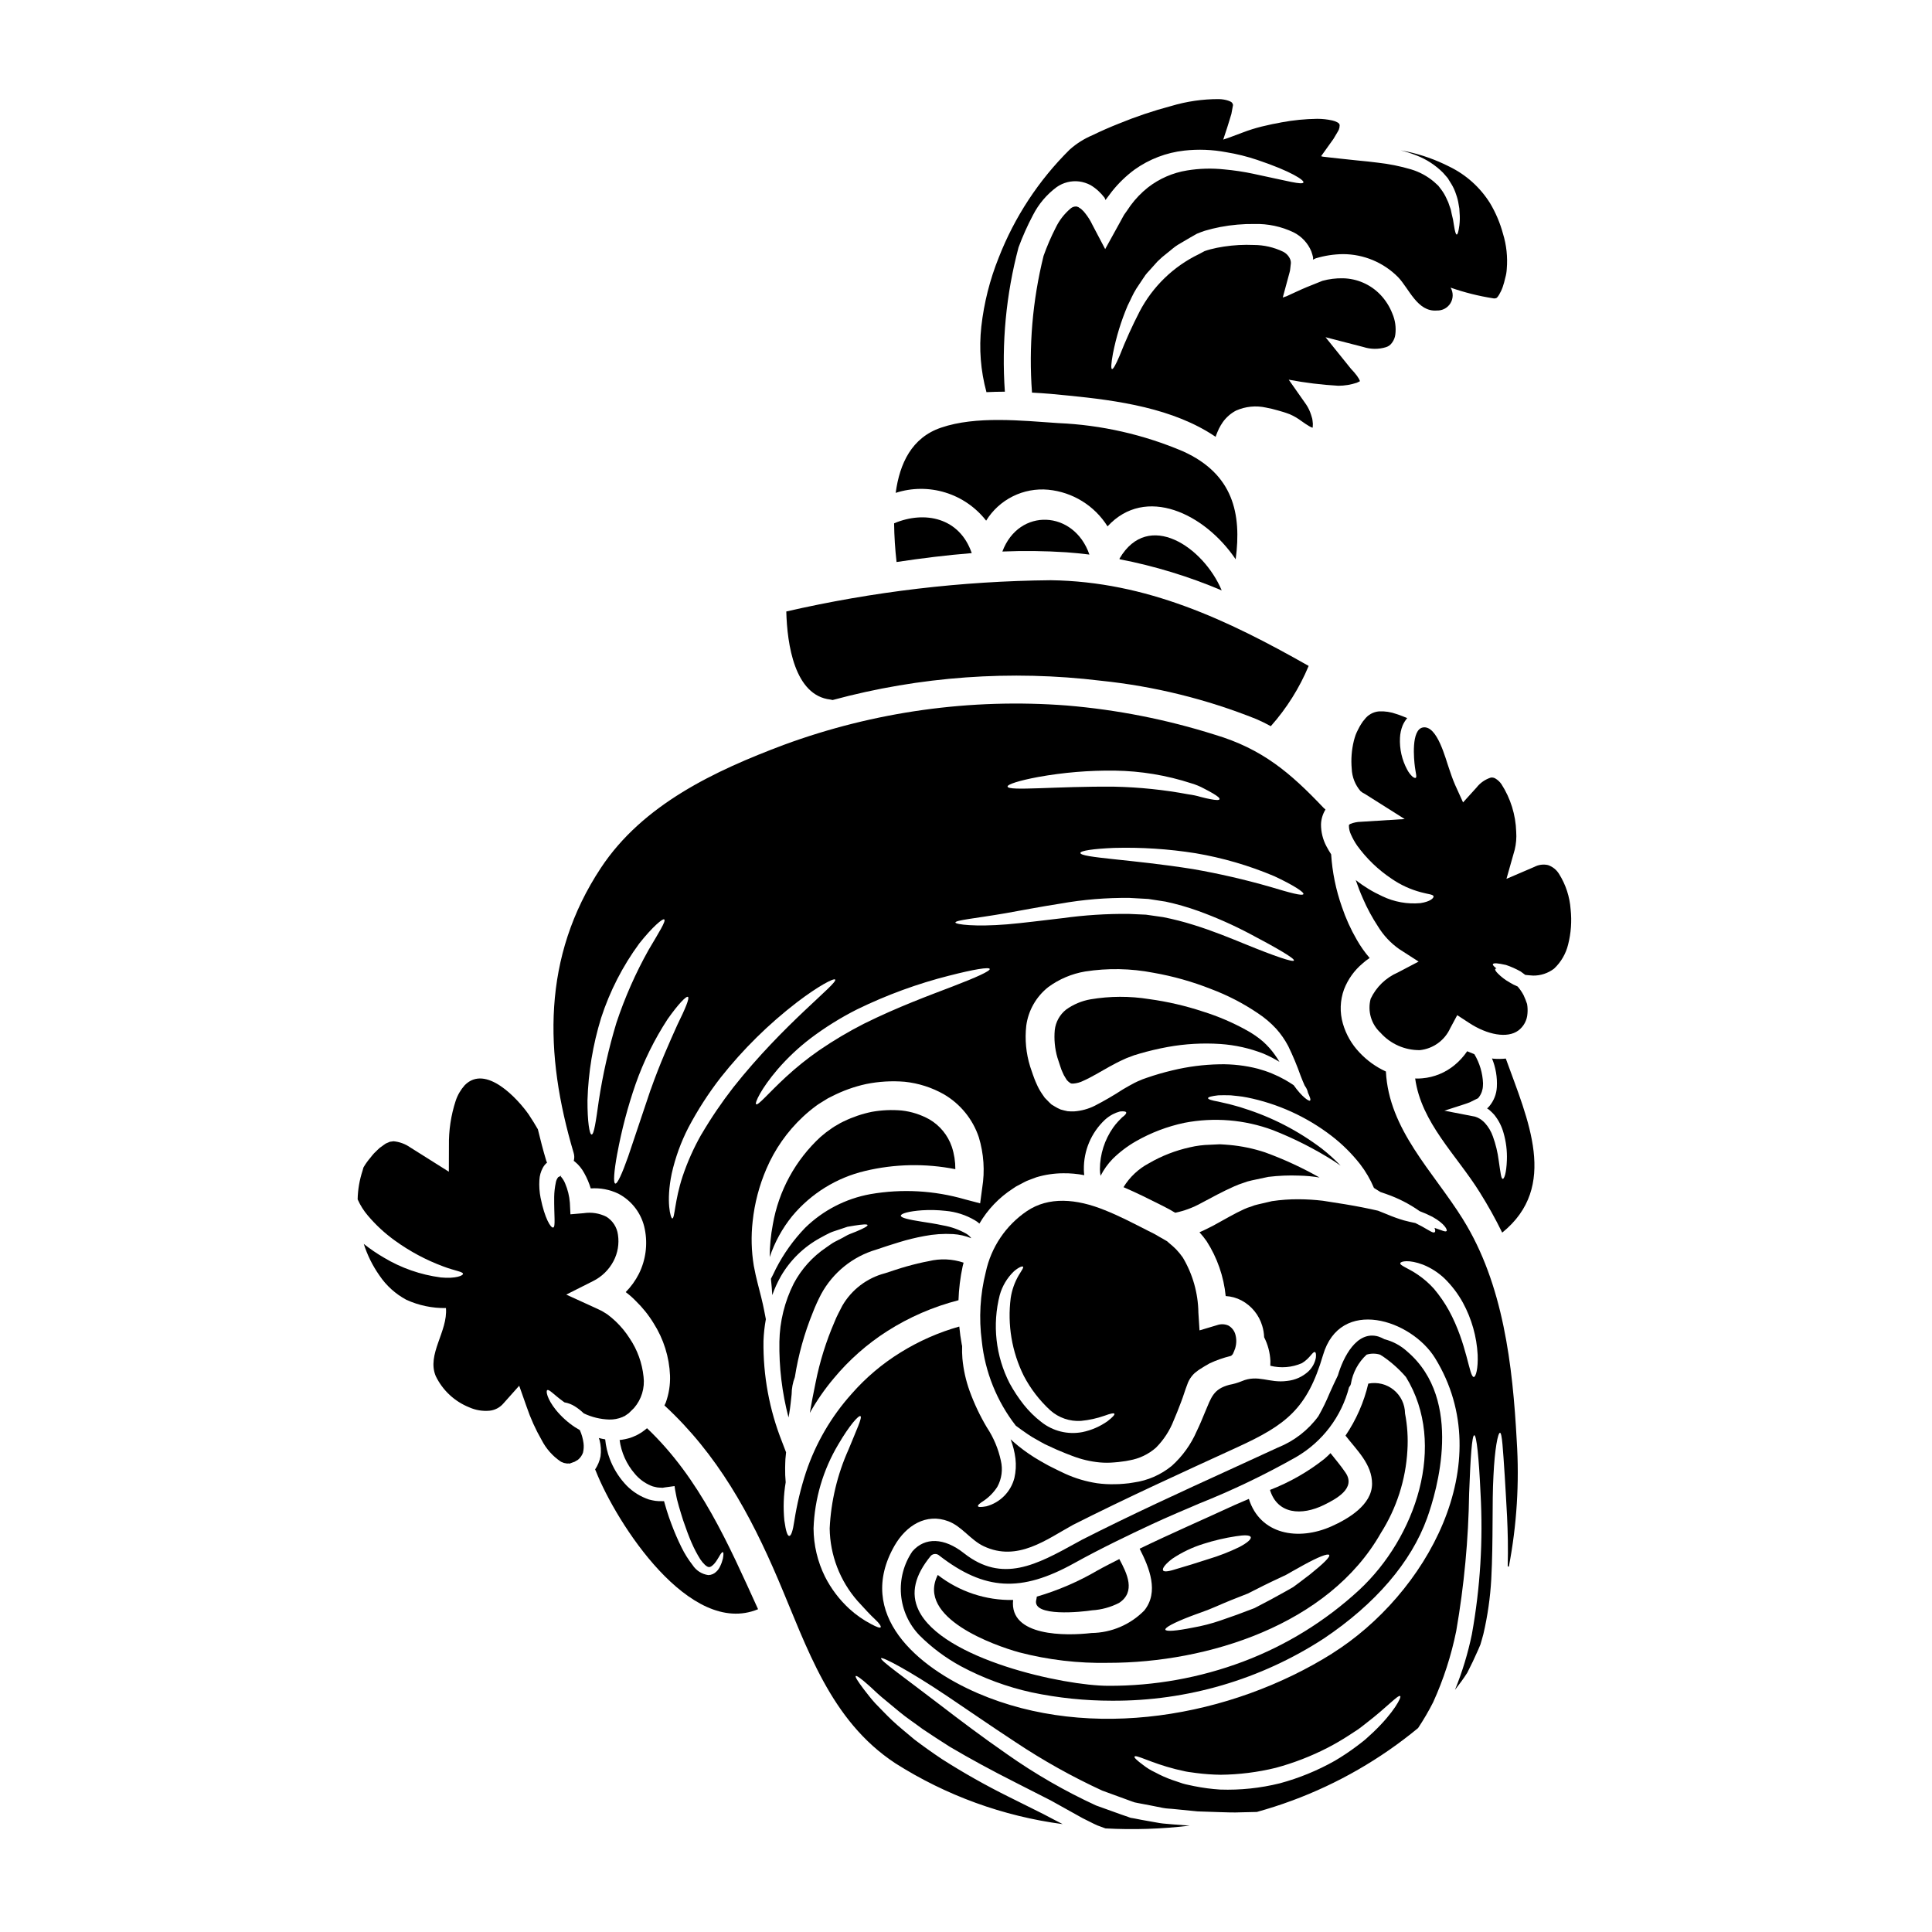 <?xml version="1.0" encoding="UTF-8"?>
<!-- Uploaded to: SVG Repo, www.svgrepo.com, Generator: SVG Repo Mixer Tools -->
<svg fill="#000000" width="800px" height="800px" version="1.1" viewBox="144 144 512 512" xmlns="http://www.w3.org/2000/svg">
 <g>
  <path d="m399.11 479.6c0.074-0.332 0.172-0.656 0.25-0.984-2.977-1.004-6.18-1.141-9.23-0.395-1.969 0.355-3.973 0.859-5.934 1.41-1.965 0.551-3.898 1.23-5.707 1.812l-0.004-0.004c-4.754 1.254-8.809 4.352-11.27 8.605-0.703 1.434-1.461 2.715-2.039 4.223-2.246 5.184-3.934 10.594-5.031 16.137-0.602 2.871-1.105 5.535-1.531 8.027h0.004c1.832-3.262 3.973-6.348 6.387-9.207 4.035-4.852 8.793-9.051 14.109-12.449 5.824-3.715 12.203-6.481 18.895-8.199 0.102-3.019 0.473-6.023 1.102-8.977z"/>
  <path d="m413.21 521.83c0.957 0.699 1.941 1.434 2.996 2.137v0.004c0.824 0.574 1.68 1.102 2.566 1.574 0.906 0.48 1.734 1.031 2.844 1.512 1.031 0.453 2.211 1.055 3.191 1.434 1.105 0.477 2.238 0.926 3.398 1.359l-0.004-0.004c2.309 0.895 4.731 1.469 7.195 1.707 1.289 0.117 2.586 0.117 3.875 0l1.105-0.098 0.957-0.125c0.676-0.07 1.348-0.18 2.012-0.328 2.59-0.453 5.012-1.609 6.988-3.344 2.062-2.07 3.672-4.543 4.723-7.269 0.652-1.484 1.254-3.043 1.887-4.703 0.703-1.781 0.98-2.969 1.863-5.231l-0.004-0.004c0.34-0.805 0.816-1.547 1.41-2.188 0.27-0.301 0.57-0.562 0.906-0.785 0.25-0.211 0.512-0.406 0.785-0.578 1.031-0.652 1.637-1.031 2.617-1.574l0.004-0.004c1.789-0.84 3.656-1.496 5.578-1.965 0.07-0.047 0.148-0.082 0.23-0.105 0.016-0.051 0.051-0.094 0.098-0.125 0.125-0.023 0.102-0.148 0.152-0.176 0.051 0.305 0.879-1.91 0.789-1.758v-0.004c0.34-1.172 0.34-2.422 0-3.594-0.285-0.984-0.945-1.812-1.836-2.316-0.957-0.418-2.035-0.453-3.019-0.098l-4.629 1.383-0.305-4.754 0.004-0.004c-0.082-5.125-1.504-10.141-4.125-14.547-0.531-0.762-1.121-1.484-1.762-2.16-0.605-0.605-1.242-1.176-1.91-1.711l-0.477-0.43-0.727-0.426-1.461-0.832-0.727-0.43-0.355-0.199-0.176-0.098-1.508-0.754c-4-2.039-7.797-4.023-11.57-5.512-7.547-3.07-14.891-3.648-20.648 0.246h-0.004c-5.574 3.777-9.473 9.559-10.891 16.141-1.508 5.988-1.867 12.211-1.055 18.332 0.855 8.164 3.981 15.926 9.016 22.402zm-4.273-34.609c0.672-2.414 1.984-4.606 3.797-6.34 1.309-1.105 2.188-1.383 2.363-1.203 0.25 0.223-0.355 1.004-1.156 2.34v-0.004c-1.059 1.832-1.77 3.848-2.09 5.938-0.914 7.082 0.293 14.277 3.469 20.676 1.797 3.426 4.172 6.512 7.019 9.129 2.227 1.977 5.152 2.984 8.125 2.793 2.144-0.203 4.262-0.668 6.297-1.387 1.484-0.551 2.414-0.754 2.562-0.504 0.148 0.25-0.477 0.934-1.812 1.969-1.996 1.414-4.266 2.398-6.664 2.894-3.848 0.734-7.828-0.246-10.895-2.684-1.719-1.328-3.273-2.859-4.629-4.555-1.414-1.793-2.676-3.703-3.769-5.707-3.688-7.207-4.621-15.512-2.617-23.355z"/>
  <path d="m478.68 419.99c-1.32-1.125-2.75-2.113-4.273-2.941-3.695-2.055-7.59-3.723-11.625-4.981-4.633-1.531-9.398-2.633-14.23-3.293-5.144-0.828-10.387-0.812-15.52 0.051-2.363 0.406-4.602 1.352-6.543 2.754-1.656 1.336-2.723 3.266-2.965 5.379-0.223 2.465 0.012 4.949 0.703 7.324l0.703 2.137 0.355 1.055c0.113 0.219 0.215 0.445 0.297 0.68 0.199 0.512 0.453 1 0.758 1.457l0.395 0.629c0.125 0.125 0.25 0.227 0.395 0.395 0.527 0.395 0.602 0.578 1.281 0.527 0.945-0.07 1.867-0.328 2.715-0.758 2.16-0.953 4.504-2.414 6.914-3.746 1.23-0.676 2.465-1.332 3.938-1.988 0.727-0.352 1.258-0.5 1.887-0.75l0.453-0.176 0.281-0.102 0.125-0.047 0.25-0.051 0.953-0.305c2.481-0.723 5-1.32 7.543-1.785 4.606-0.832 9.293-1.098 13.961-0.785 3.894 0.266 7.731 1.121 11.367 2.539 1.477 0.621 2.906 1.352 4.273 2.188-0.395-0.652-0.789-1.281-1.254-1.91-0.91-1.281-1.961-2.453-3.137-3.496z"/>
  <path d="m409.64 290.16c5.641-0.234 11.293-0.168 16.926 0.199 2.086 0.148 4.098 0.355 6.137 0.605-4.07-11.82-18.684-12.5-23.062-0.805z"/>
  <path d="m517 502.23c-1.715-1.594-3.805-2.734-6.074-3.312-0.52-0.289-1.066-0.531-1.633-0.723-5.777-1.695-9.348 5.555-10.742 10.312-0.762 1.543-1.488 3.125-2.188 4.691-0.863 2.098-1.859 4.141-2.984 6.117-2.723 3.715-6.438 6.59-10.719 8.297-4.227 1.957-8.461 3.902-12.699 5.832-12.926 5.902-26.289 12.027-39.227 18.605l-1.504 0.828c-10.492 5.781-19.562 10.773-29.754 2.754-5.238-4.148-10.359-4.328-13.684-0.5-2.289 3.359-3.352 7.402-3.012 11.453 0.34 4.047 2.062 7.859 4.879 10.789 3.246 3.242 6.941 6 10.973 8.191 5.926 3.172 12.258 5.512 18.82 6.949 6.984 1.465 14.098 2.199 21.23 2.195 19.93 0.113 39.453-5.621 56.156-16.492 13.66-9.164 23.125-20.188 27.352-31.883 2.555-7.106 9.766-31.266-5.191-44.105zm-10.828 0.762c1.156-0.348 2.387-0.348 3.543 0 0.273 0.145 0.535 0.309 0.789 0.488 2.25 1.543 4.297 3.371 6.082 5.438 11.039 17.926 2.551 42.594-12.395 56.449v0.004c-8.949 8.258-19.41 14.707-30.809 18.992-11.391 4.273-23.461 6.438-35.625 6.394-11.863 0-44.191-7.047-50.348-20.105-2.094-4.441-1.016-9.145 3.293-14.371 0.621-0.602 1.605-0.613 2.238-0.023 11.969 9.254 21.648 9.809 35.672 2.031 7.25-4.019 14.758-7.598 20.469-10.266 4.125-1.922 8.391-3.727 12.684-5.555h-0.004c8.84-3.519 17.43-7.637 25.711-12.324 6.981-4.051 12.043-10.73 14.051-18.547 0.238-0.238 0.402-0.539 0.48-0.863 0.484-2.973 1.953-5.699 4.168-7.742z"/>
  <path d="m401.52 290.58c-3.195-9.355-12.398-11.344-20.574-7.898 0.043 3.426 0.262 6.852 0.652 10.258 6.617-0.996 13.285-1.824 19.922-2.359z"/>
  <path d="m313.96 523.64-1.133 0.652c-0.551 0.277-1.152 0.504-1.73 0.727v0.004c-0.945 0.289-1.914 0.492-2.894 0.602 0.445 3.305 1.84 6.406 4.019 8.93 1.137 1.371 2.586 2.449 4.227 3.148 0.367 0.168 0.758 0.285 1.156 0.355 0.367 0.105 0.746 0.164 1.129 0.172l0.555 0.027 0.277 0.023 0.629-0.102c0.879-0.121 1.707-0.223 2.566-0.352 0.098 0.68 0.199 1.41 0.352 2.062l0.199 1.008 0.125 0.551c0.176 0.629 0.355 1.258 0.504 1.863 0.352 1.23 0.727 2.391 1.082 3.543 0.754 2.211 1.484 4.199 2.234 5.934h0.004c0.656 1.535 1.43 3.012 2.312 4.426 0.789 1.18 1.711 2.016 2.215 2.062 0.504 0.125 1.18-0.477 1.656-1.055 0.477-0.578 0.789-1.18 1.082-1.633 0.504-0.906 0.832-1.312 1.031-1.258 0.199 0.051 0.227 0.578 0.027 1.684h0.004c-0.176 0.719-0.426 1.422-0.758 2.09-0.227 0.508-0.551 0.969-0.953 1.355-0.562 0.586-1.328 0.93-2.141 0.957-1.723-0.227-3.258-1.203-4.199-2.668-1.141-1.461-2.125-3.039-2.941-4.703-0.984-1.992-1.867-4.031-2.641-6.113-0.43-1.129-0.855-2.34-1.254-3.621-0.203-0.625-0.395-1.281-0.578-1.969l-0.125-0.453-0.027-0.027-0.023-0.074-0.125 0.027c-0.023 0 0 0.023-0.051 0.023l-0.426-0.023h-0.828c-0.566-0.023-1.133-0.102-1.684-0.227-0.574-0.102-1.133-0.27-1.664-0.504-2.211-0.875-4.18-2.273-5.734-4.074-1.66-1.887-2.961-4.059-3.848-6.414-0.629-1.656-1.035-3.391-1.207-5.156-0.578-0.102-1.129-0.199-1.684-0.355l-0.004 0.004c0.082 0.188 0.148 0.379 0.203 0.578 0.359 1.395 0.445 2.848 0.25 4.277-0.242 1.238-0.73 2.418-1.434 3.469 0.051 0.125 0.125 0.25 0.176 0.395 5.484 13.859 24.922 44.164 43.008 36.648-7.797-17.129-15.352-34.609-29.43-47.965h0.004c-0.484 0.406-0.988 0.793-1.512 1.148z"/>
  <path d="m293.39 515.49c0.07 0.047 0.141 0.098 0.203 0.152 0.977 0.168 1.914 0.527 2.754 1.059 0.848 0.535 1.641 1.16 2.363 1.859 2.106 1.004 4.402 1.562 6.738 1.633 1.195 0.027 2.387-0.195 3.492-0.652 0.195-0.113 0.398-0.203 0.609-0.277l1.082-0.754c0.352-0.305 0.93-0.957 1.406-1.383h-0.004c1.969-2.273 2.883-5.277 2.516-8.266-0.371-3.633-1.629-7.125-3.668-10.156-1.051-1.656-2.301-3.18-3.723-4.531-0.703-0.66-1.445-1.285-2.215-1.863-0.766-0.523-1.57-0.977-2.414-1.355l-0.914-0.426-7.551-3.449 7.086-3.57c2.328-1.152 4.227-3.008 5.438-5.305 1.125-2.137 1.535-4.578 1.18-6.965-0.25-1.988-1.387-3.758-3.094-4.809-1.852-0.922-3.941-1.246-5.984-0.93l-3.519 0.301-0.152-3.117h-0.004c-0.141-1.75-0.562-3.465-1.254-5.082-0.242-0.59-0.57-1.141-0.98-1.633-0.281-0.281-0.176-0.199-0.102-0.305 0 0.023 0.176-0.199-0.023-0.074l-0.605 0.305c-0.074 0.098-0.051-0.078-0.148 0.098h-0.004c-0.312 0.406-0.52 0.879-0.602 1.387-0.266 1.246-0.41 2.519-0.43 3.797-0.051 5.004 0.395 7.918-0.25 8.125-0.645 0.203-2.262-2.441-3.344-7.824h-0.004c-0.312-1.566-0.422-3.164-0.324-4.758 0.055-1.133 0.363-2.242 0.906-3.242 0.281-0.531 0.668-1 1.133-1.383-0.098-0.164-0.176-0.34-0.23-0.527-0.832-2.754-1.535-5.512-2.211-8.301-0.73-1.258-1.512-2.543-2.418-3.902-2.844-4.074-11.367-13.48-16.977-7.769v0.004c-1.066 1.195-1.883 2.602-2.387 4.125-1.254 3.836-1.855 7.856-1.789 11.895l-0.023 6.891-5.785-3.644c-1.484-0.934-2.969-1.863-4.477-2.816-1.301-0.906-2.816-1.461-4.398-1.609l-0.883 0.125-0.152 0.023-0.074 0.051c-0.301 0.148-0.602 0.277-0.93 0.395-0.328 0.199-0.703 0.504-1.059 0.754-0.387 0.238-0.742 0.527-1.055 0.855l-1.031 1.008c-0.328 0.352-0.629 0.754-0.93 1.129-0.637 0.738-1.211 1.527-1.711 2.359-0.059 0.082-0.109 0.164-0.148 0.254-0.094 0.273-0.172 0.551-0.23 0.832-0.812 2.461-1.254 5.027-1.305 7.617 0.023 0.023 0.023 0.074 0.051 0.102v0.004c0.676 1.508 1.566 2.91 2.641 4.172 2.102 2.488 4.5 4.711 7.144 6.613 3.945 2.863 8.262 5.176 12.832 6.871 3.09 1.18 5.254 1.383 5.254 1.969 0.023 0.453-1.887 1.336-5.902 0.957v-0.004c-5.34-0.699-10.477-2.492-15.094-5.266-1.852-1.078-3.625-2.289-5.305-3.621 0.945 2.969 2.336 5.773 4.125 8.324 1.82 2.719 4.281 4.945 7.168 6.492 3.289 1.496 6.871 2.246 10.488 2.188 0.527 6.238-5.156 12.273-2.691 18.059 1.832 3.769 5.008 6.715 8.902 8.266 1.68 0.746 3.523 1.047 5.356 0.879 1.441-0.152 2.769-0.859 3.699-1.969l4.148-4.652 1.969 5.582c1.035 3.055 2.367 6.004 3.977 8.805 1.168 2.281 2.887 4.231 5.004 5.676 0.184 0.121 0.387 0.215 0.602 0.273 0.176 0.105 0.375 0.164 0.578 0.18 0.176 0.027 0.395 0.051 0.578 0.102 0.129-0.027 0.262-0.035 0.395-0.027 0.07 0.031 0.148 0.051 0.227 0.051l0.477-0.176 0.957-0.352 0.102-0.074 0.246-0.152 0.004-0.004c0.195-0.074 0.375-0.188 0.531-0.324 0.57-0.484 1.004-1.109 1.254-1.812 0.203-0.82 0.254-1.672 0.148-2.516-0.156-1.199-0.484-2.367-0.98-3.469-0.453-0.277-0.906-0.551-1.309-0.789-1.895-1.258-3.59-2.793-5.031-4.555-2.34-2.918-2.715-5.055-2.289-5.254 0.508-0.289 1.715 1.191 4.356 3.102z"/>
  <path d="m453.3 464.18 0.578 0.305 0.355 0.199 0.727 0.43 0.504 0.277v-0.004c2.375-0.492 4.664-1.34 6.789-2.516 2.754-1.461 5.859-3.168 8.902-4.504v0.004c0.754-0.34 1.527-0.633 2.316-0.879 0.742-0.293 1.508-0.52 2.289-0.68 1.508-0.328 2.969-0.629 4.375-0.93h0.004c2.711-0.328 5.441-0.441 8.172-0.332 1.805 0.035 3.602 0.203 5.383 0.504-4.617-2.617-9.449-4.848-14.438-6.664-3.062-1.016-6.231-1.676-9.445-1.969-0.832-0.051-1.66-0.152-2.539-0.176-0.855 0.051-1.734 0.074-2.617 0.125-1.797 0.039-3.582 0.266-5.332 0.68-3.809 0.84-7.469 2.266-10.844 4.227-2.773 1.469-5.102 3.656-6.738 6.336 3.473 1.484 6.789 3.148 10.086 4.805z"/>
  <path d="m364.07 329.39c0.195 0.027 0.391 0.066 0.578 0.125 23.145-6.269 47.277-8.004 71.082-5.117 14.137 1.457 28.004 4.879 41.199 10.164 1.312 0.562 2.594 1.191 3.844 1.887 4.207-4.734 7.598-10.129 10.035-15.973-21.508-12.203-42.934-22.359-68.336-22.711-23.594 0.227-47.098 3.004-70.098 8.285 0.227 8.703 2.191 22.281 11.695 23.34z"/>
  <path d="m373.23 454.32c7.856-1.883 16.023-2.043 23.945-0.477 0.012-2.016-0.301-4.019-0.934-5.938-1.047-3.059-3.16-5.641-5.957-7.269-2.262-1.258-4.75-2.055-7.32-2.34-2.644-0.234-5.312-0.117-7.926 0.352-2.566 0.527-5.059 1.375-7.418 2.516-0.582 0.262-1.148 0.562-1.684 0.906-0.52 0.281-1.023 0.59-1.508 0.93-1.027 0.691-2.012 1.449-2.945 2.266-6.672 6.133-11.129 14.297-12.676 23.223-0.543 2.856-0.82 5.754-0.832 8.66 1.32-3.949 3.34-7.629 5.961-10.863 4.969-5.973 11.734-10.172 19.293-11.965z"/>
  <path d="m539.82 424.57c-0.137-0.039-0.281-0.062-0.426-0.074 0.992 2.414 1.434 5.016 1.285 7.621-0.105 1.836-0.793 3.59-1.969 5.004l-0.43 0.477-0.023 0.023-0.051 0.027-0.148 0.023c0 0.027 0.047 0.051 0.125 0.102 0 0.023 0.023 0.023 0.074 0.074v0.004c0.219 0.125 0.422 0.277 0.602 0.453 0.402 0.352 0.781 0.727 1.137 1.129 1.145 1.414 1.98 3.051 2.461 4.805 0.676 2.336 0.973 4.766 0.883 7.195-0.125 3.594-0.73 4.981-1.082 4.981-0.453-0.027-0.578-1.461-1.082-4.852v-0.004c-0.277-2.168-0.793-4.305-1.535-6.363-0.457-1.32-1.176-2.535-2.109-3.574-0.246-0.258-0.508-0.504-0.789-0.727-0.176-0.176-0.203-0.125-0.555-0.395-0.402-0.246-0.832-0.438-1.281-0.578-2.59-0.504-5.281-1.031-8.125-1.574 1.711-0.555 3.473-1.129 5.281-1.707 0.477-0.176 1.105-0.355 1.484-0.531l1.055-0.527 1.082-0.527 0.25-0.305h0.004c0.652-0.863 1.02-1.91 1.055-2.992 0.023-0.215 0.031-0.434 0.027-0.652-0.105-2.727-0.895-5.383-2.293-7.723-0.652-0.25-1.281-0.527-1.91-0.789h0.004c-0.938 1.379-2.062 2.613-3.348 3.672-2.43 2.008-5.414 3.231-8.551 3.5-0.629 0.066-1.258 0.082-1.887 0.047 1.633 11.75 10.941 20.246 17.129 30.184v0.004c2.164 3.445 4.148 7.004 5.938 10.66 15.09-12.203 6.762-30.004 0.953-46.129-1.074 0.113-2.156 0.129-3.234 0.039z"/>
  <path d="m531.7 467.12c-7.922-12.703-19.641-23.719-20.422-39.16-2.648-1.211-5.031-2.93-7.019-5.059-2.051-2.148-3.551-4.766-4.375-7.621-0.871-2.988-0.762-6.18 0.305-9.102 1.031-2.656 2.715-5.012 4.898-6.844 0.586-0.535 1.219-1.023 1.887-1.457-1.297-1.504-2.441-3.129-3.422-4.856-1.598-2.762-2.918-5.676-3.938-8.703-1.582-4.484-2.539-9.164-2.844-13.91-0.426-0.652-0.855-1.383-1.254-2.137-0.949-1.789-1.441-3.785-1.434-5.809 0.043-1.371 0.441-2.703 1.156-3.875 0-0.027 0.023-0.027 0.023-0.051-0.195-0.152-0.379-0.32-0.551-0.504-8.781-9.258-16.199-15.566-28.734-19.316-12.742-4.031-25.898-6.629-39.219-7.746-25.484-1.957-51.09 1.605-75.074 10.438-18.211 6.84-37.324 15.773-48.445 32.598-15.586 23.594-15.027 49.211-7.211 75.531 0.211 0.688 0.219 1.418 0.023 2.113 0.082 0.043 0.156 0.094 0.23 0.148 1.059 0.855 1.93 1.918 2.566 3.121 0.711 1.273 1.285 2.625 1.707 4.023 2.531-0.18 5.062 0.305 7.344 1.406 3.648 1.922 6.223 5.398 6.992 9.449 0.793 3.988 0.238 8.129-1.574 11.77-0.906 1.789-2.086 3.43-3.496 4.856 0.926 0.68 1.793 1.438 2.59 2.262 1.848 1.785 3.465 3.797 4.805 5.988 2.648 4.164 4.152 8.953 4.352 13.883 0.078 2.43-0.305 4.856-1.129 7.144-0.102 0.25-0.227 0.504-0.355 0.75 14.008 12.906 22.715 28.734 30.133 46.129 7.719 18.082 13.758 37.324 31.035 48.691v0.004c13.438 8.543 28.582 14.051 44.367 16.137-1.656-0.859-3.371-1.734-5.117-2.668-2.992-1.484-6.113-3.043-9.281-4.625-6.039-2.996-11.918-6.316-17.602-9.945-2.594-1.734-5.031-3.473-7.246-5.156-2.137-1.812-4.172-3.422-5.902-5.059-1.73-1.637-3.195-3.219-4.531-4.578-1.254-1.359-2.188-2.664-3.016-3.695-1.574-2.086-2.363-3.344-2.141-3.523 0.219-0.176 1.41 0.652 3.375 2.418 0.98 0.832 2.109 2.012 3.519 3.191 1.41 1.18 2.996 2.465 4.754 3.938 1.758 1.473 3.898 2.871 6.039 4.481 2.234 1.508 4.676 3.094 7.242 4.723 5.231 3.094 11.117 6.297 17.48 9.504 3.168 1.609 6.297 3.195 9.281 4.723 2.918 1.637 5.758 3.195 8.449 4.703 1.336 0.629 2.617 1.359 3.902 1.914 0.727 0.277 1.434 0.527 2.137 0.789h-0.004c7.453 0.402 14.926 0.16 22.332-0.727-1.535-0.125-3.043-0.25-4.602-0.352-1.082-0.125-2.238-0.152-3.32-0.328-1.082-0.172-2.188-0.395-3.266-0.578s-2.215-0.395-3.344-0.629l-0.832-0.148h-0.125l-0.051-0.027-0.199-0.051h-0.023l-0.203-0.074-0.395-0.148-1.684-0.578c-2.238-0.789-4.504-1.633-6.789-2.441l-0.008-0.004c-8.223-3.789-16.086-8.316-23.492-13.531-6.812-4.723-12.727-9.207-17.652-12.988-9.812-7.523-16.172-11.973-15.801-12.5 0.281-0.43 7.121 3.07 17.531 10.059 5.184 3.473 11.246 7.695 18.086 12.176 7.316 4.875 15.004 9.172 22.992 12.852 2.16 0.789 4.297 1.574 6.41 2.34l1.574 0.578 0.395 0.125 0.176 0.078h0.047l0.832 0.172c1.105 0.199 2.238 0.43 3.32 0.629 1.082 0.199 2.188 0.43 3.269 0.652 1.082 0.223 2.109 0.199 3.148 0.328 2.09 0.199 4.102 0.395 6.09 0.605 2.035 0.074 4.023 0.125 5.934 0.199 1.914 0.074 3.797 0.125 5.582 0.047 1.461-0.023 2.844-0.047 4.199-0.098 3.148-0.883 6.238-1.863 9.258-2.992l0.004 0.004c12.156-4.484 23.465-10.992 33.457-19.242 1.465-2.203 2.801-4.484 3.996-6.844 2.746-6.035 4.793-12.363 6.113-18.863 2.098-12.074 3.242-24.293 3.422-36.547 0.352-9.445 0.75-15.352 1.359-15.352 0.605 0 1.23 5.859 1.66 15.352 0.703 12.512-0.066 25.062-2.293 37.391-1.039 5.039-2.535 9.973-4.477 14.738 1.156-1.484 2.262-2.969 3.266-4.551 0.957-1.863 1.914-3.848 2.871-6.039 0.199-0.477 0.395-0.93 0.602-1.41 0.281-0.906 0.527-1.836 0.789-2.789 1.117-4.785 1.816-9.656 2.09-14.562 0.551-10.512 0.172-20.297 0.578-27.367 0.328-7.117 1.18-11.414 1.734-11.414 0.555 0 0.789 4.43 1.254 11.395 0.328 6.211 1.059 14.562 0.789 24.008l0.301 0.074v0.004c2.113-11.008 2.816-22.242 2.09-33.426-1.074-19.844-3.539-41.453-14.254-58.629zm-41.801-35.211v-0.004c0.359 0.504 0.609 1.078 0.727 1.688 0.531 1.18 0.789 1.836 0.555 2.062-0.25 0.305-2.137-0.934-4.352-4.074-0.676-0.453-1.434-0.934-2.262-1.41h-0.004c-2.262-1.277-4.68-2.266-7.191-2.945-3.324-0.855-6.75-1.254-10.184-1.18-4.207 0.078-8.391 0.617-12.477 1.609-2.297 0.539-4.562 1.195-6.793 1.969l-0.855 0.301-0.227 0.078h-0.004l-0.453 0.199c-0.574 0.223-1.133 0.473-1.684 0.754-0.934 0.48-2.039 1.109-3.148 1.762-2.406 1.57-4.891 3.016-7.445 4.328-1.703 0.848-3.559 1.352-5.457 1.484-0.578 0.02-1.16 0.004-1.734-0.051-0.605-0.125-1.23-0.277-1.84-0.453-0.566-0.238-1.113-0.527-1.633-0.852l-0.789-0.48-0.605-0.578c-0.395-0.395-0.789-0.789-1.18-1.203l-0.832-1.207v-0.004c-0.52-0.777-0.965-1.605-1.332-2.465-0.199-0.48-0.328-0.68-0.574-1.359l-0.395-1.082-0.727-2.137c-1.09-3.504-1.441-7.191-1.035-10.84 0.539-4.027 2.625-7.688 5.812-10.215 2.891-2.129 6.238-3.547 9.781-4.148 5.992-0.934 12.102-0.824 18.059 0.328 5.238 0.914 10.371 2.359 15.316 4.316 4.363 1.641 8.516 3.781 12.375 6.391 1.789 1.172 3.426 2.555 4.879 4.125 1.262 1.402 2.34 2.961 3.215 4.633 1.234 2.543 2.324 5.156 3.266 7.824 0.379 0.98 0.73 1.836 1.059 2.566 0.062 0.09 0.145 0.191 0.168 0.266zm-0.477-50.961c-0.281 0.555-3.574-0.352-8.754-1.91-6.754-1.941-13.605-3.516-20.527-4.723-16.246-2.59-29.828-2.969-29.828-4.277 0-0.578 3.394-1.105 8.902-1.332h0.004c7.234-0.199 14.477 0.273 21.625 1.41 7.168 1.215 14.168 3.254 20.863 6.086 5.047 2.356 7.938 4.246 7.715 4.746zm-70.301-31.035c6.703-1.211 13.508-1.773 20.32-1.688 6.898 0.094 13.742 1.23 20.297 3.371 1.145 0.332 2.25 0.789 3.297 1.359 0.934 0.48 1.734 0.906 2.363 1.281 1.281 0.754 1.914 1.281 1.785 1.574-0.125 0.293-0.98 0.25-2.391-0.023-0.73-0.125-1.574-0.328-2.543-0.578-1.086-0.324-2.195-0.559-3.316-0.703-6.461-1.211-13.008-1.887-19.578-2.027-15.441-0.152-28.172 1.254-28.34-0.027-0.07-0.582 3-1.582 8.105-2.539zm-8.602 36.094c4.125-0.73 9-1.684 14.512-2.543 6.043-1.074 12.172-1.578 18.312-1.508 1.66 0.102 3.344 0.176 4.981 0.277 1.535 0.227 3.043 0.48 4.555 0.703h-0.004c2.953 0.633 5.859 1.465 8.703 2.488 4.676 1.695 9.23 3.711 13.629 6.035 7.477 3.938 11.922 6.566 11.699 7.086s-5.207-1.18-12.953-4.352c-3.871-1.574-8.449-3.473-13.633-5.082h-0.004c-2.648-0.836-5.344-1.523-8.07-2.062-1.484-0.223-2.992-0.426-4.555-0.652-1.457-0.074-2.969-0.125-4.477-0.199v-0.004c-5.906-0.059-11.805 0.32-17.656 1.129-5.461 0.629-10.438 1.281-14.66 1.637-8.531 0.703-13.656 0.023-13.711-0.48 0-0.641 5.281-1.082 13.332-2.473zm-14.891 16.531c6.438-1.66 10.512-2.312 10.664-1.758 0.148 0.555-3.57 2.238-9.734 4.602s-14.688 5.484-23.543 9.887v-0.004c-4.129 2.102-8.121 4.469-11.945 7.086-3.102 2.156-6.051 4.523-8.828 7.086-4.68 4.328-7.367 7.644-7.871 7.191-0.395-0.301 1.254-4.047 5.734-9.281 2.606-3.004 5.504-5.734 8.66-8.148 3.879-2.93 8.008-5.504 12.348-7.695 7.84-3.828 16.059-6.836 24.516-8.973zm-94.859 42.117c-0.555-0.027-1.109-3.449-1.082-9.055 0.215-7.418 1.434-14.77 3.621-21.859 2.297-7.07 5.711-13.73 10.113-19.719 3.543-4.453 6.238-6.715 6.613-6.359 0.504 0.426-1.359 3.34-4.121 8.023v-0.004c-3.461 6.168-6.324 12.652-8.555 19.367-2.051 6.781-3.613 13.699-4.68 20.703-0.766 5.484-1.27 8.953-1.895 8.906zm15.668-11.922c-2.312 6.914-4.43 13.18-5.965 17.754-1.609 4.555-2.867 7.32-3.422 7.168-0.555-0.152-0.352-3.148 0.527-7.945l0.008-0.004c1.152-6.25 2.773-12.406 4.856-18.414 2.129-6.051 4.973-11.824 8.477-17.199 2.844-4.027 4.957-6.215 5.406-5.902 0.453 0.312-0.703 3.117-2.816 7.394-1.949 4.348-4.641 10.285-7.055 17.152zm13.43 11.895 0.004-0.004c-2.016 3.547-3.684 7.277-4.981 11.145-2.125 6.445-2.043 11.137-2.731 11.137-0.426 0-1.707-4.402-0.148-11.895 0.949-4.238 2.438-8.34 4.426-12.203 2.461-4.656 5.32-9.094 8.551-13.254 5.898-7.453 12.688-14.152 20.223-19.945 5.785-4.406 9.809-6.469 10.113-6.012 0.789 1.004-13.582 11.617-26.988 28.57l-0.004 0.004c-3.082 3.965-5.906 8.129-8.449 12.461zm44.996 129.78 0.004-0.004c-2.094-1.098-4.039-2.457-5.785-4.051-2.637-2.426-4.816-5.301-6.441-8.496-1.977-3.988-3.019-8.375-3.043-12.828 0.277-7.856 2.535-15.512 6.566-22.262 2.992-5.117 5.379-7.746 5.859-7.477 0.551 0.305-1.031 3.621-3.148 8.828-2.965 6.598-4.66 13.699-5.004 20.926 0.098 7.09 2.723 13.91 7.394 19.238 1.863 2.039 3.422 3.746 4.602 4.828 1.18 1.082 1.684 1.887 1.512 2.137-0.172 0.254-1.039-0.055-2.5-0.836zm-5.141-61.059c-5.438 6.047-9.57 13.148-12.145 20.859-1.367 4.188-2.394 8.477-3.07 12.828-0.395 2.715-0.855 3.973-1.336 4-0.48 0.027-0.906-1.18-1.309-4.074-0.332-3.379-0.215-6.789 0.352-10.141-0.117-1.27-0.168-2.543-0.148-3.82 0.027-0.727 0.027-1.535 0.074-2.312 0.051-0.578 0.125-1.207 0.176-1.812l-1.055-2.754c-3.379-8.516-5.055-17.605-4.93-26.766 0.07-1.934 0.277-3.856 0.629-5.758-0.25-1.156-0.555-3.148-1.23-5.809-0.527-2.238-1.336-4.879-1.969-8.352v-0.004c-0.641-3.891-0.742-7.848-0.301-11.766 0.508-4.797 1.738-9.484 3.644-13.91 2.231-5.215 5.519-9.902 9.66-13.777 1.121-1.051 2.305-2.031 3.543-2.941 0.605-0.48 1.387-0.883 2.062-1.336v0.004c0.652-0.445 1.34-0.832 2.062-1.156 2.879-1.48 5.941-2.582 9.102-3.273 3.359-0.68 6.801-0.883 10.215-0.602 3.656 0.379 7.191 1.512 10.387 3.32 4.359 2.547 7.648 6.586 9.254 11.367 1.324 4.352 1.637 8.945 0.906 13.43l-0.551 4.102-4.027-1.059c-8.145-2.359-16.719-2.832-25.07-1.379-6.523 1.184-12.543 4.293-17.285 8.926-3.102 3.223-5.711 6.883-7.75 10.863-0.504 1.055-0.93 1.938-1.309 2.641 0.148 1.574 0.305 3.016 0.352 4.328 0.613-1.723 1.371-3.387 2.269-4.981 2.473-4.277 6.074-7.789 10.41-10.16 0.906-0.48 1.758-0.98 2.59-1.359 0.832-0.379 1.711-0.605 2.492-0.883s1.508-0.504 2.16-0.727c0.656-0.102 1.258-0.227 1.812-0.305 2.188-0.352 3.449-0.43 3.523-0.148s-1.004 0.879-3.066 1.734c-0.531 0.199-1.082 0.426-1.711 0.676s-1.207 0.629-1.863 0.98c-0.652 0.352-1.383 0.703-2.113 1.082-0.73 0.379-1.457 0.98-2.234 1.484l-0.004 0.004c-3.598 2.426-6.547 5.699-8.578 9.535-2.406 4.777-3.703 10.039-3.797 15.391-0.113 6.777 0.699 13.539 2.414 20.098 0.074-0.332 0.125-0.656 0.176-0.957 0.352-1.969 0.477-3.746 0.652-5.184 0.012-1.555 0.301-3.094 0.855-4.547 0.922-5.867 2.516-11.609 4.754-17.109 0.648-1.684 1.398-3.328 2.238-4.926 3.102-5.688 8.336-9.914 14.551-11.746 2.039-0.68 4.027-1.359 6.09-1.969h-0.004c2.188-0.676 4.414-1.219 6.664-1.633 2.508-0.488 5.07-0.668 7.621-0.527 1.668 0.105 3.309 0.48 4.856 1.105-0.379-0.496-0.848-0.914-1.383-1.23-1.891-1.062-3.949-1.793-6.086-2.164-2.09-0.453-4.078-0.75-5.734-1.004-3.344-0.527-5.484-1.008-5.484-1.574 0-0.566 2.086-1.18 5.609-1.434 2.078-0.133 4.164-0.082 6.234 0.148 2.746 0.242 5.402 1.094 7.773 2.492 0.438 0.246 0.84 0.543 1.211 0.883 2.184-3.738 5.215-6.906 8.852-9.258l0.703-0.477 0.176-0.102 0.223-0.125 0.102-0.051 0.328-0.172 1.336-0.703v-0.004c0.504-0.281 1.031-0.516 1.574-0.707l1.812-0.68c2.309-0.691 4.703-1.047 7.117-1.055 1.863-0.023 3.727 0.145 5.559 0.504-0.059-0.492-0.094-0.988-0.102-1.484-0.082-4.992 1.945-9.789 5.586-13.203 0.633-0.574 1.332-1.062 2.086-1.461 0.602-0.309 1.234-0.551 1.887-0.73 0.957-0.102 1.574-0.027 1.66 0.25 0.086 0.281-0.277 0.727-1.082 1.309-0.301 0.305-0.652 0.652-1.055 1.082-0.473 0.508-0.91 1.047-1.309 1.609-2.281 3.242-3.512 7.106-3.523 11.066 0.008 0.582 0.066 1.164 0.18 1.734 0.84-1.652 1.926-3.172 3.219-4.5 1.848-1.816 3.918-3.387 6.168-4.668 4.004-2.285 8.344-3.934 12.855-4.883 7.836-1.508 15.934-0.84 23.414 1.938 5.676 2.227 11.125 4.992 16.273 8.266 0.578 0.395 1.133 0.789 1.688 1.156-1.547-1.625-3.215-3.133-4.984-4.512-6.211-4.711-13.188-8.32-20.625-10.664-1.406-0.5-2.754-0.789-3.898-1.129-1.156-0.25-2.137-0.504-2.969-0.68-1.711-0.301-2.664-0.602-2.664-0.906s0.98-0.551 2.715-0.754c0.879-0.047 1.969-0.023 3.266 0 1.258 0.152 2.719 0.227 4.277 0.555l0.008-0.004c8.176 1.633 15.871 5.125 22.48 10.211 2.805 2.16 5.332 4.664 7.523 7.445 1.5 1.945 2.746 4.074 3.699 6.336 0.246 0.176 0.527 0.355 0.789 0.504 0.328 0.199 0.625 0.395 0.93 0.578 0.555 0.176 1.082 0.395 1.609 0.555l-0.004 0.004c3.133 1.09 6.094 2.613 8.801 4.523 1.164 0.434 2.297 0.938 3.398 1.508 3.293 1.84 4 3.496 3.723 3.746-0.305 0.328-1.207-0.172-3.195-0.832 0.25 0.629 0.227 1.031 0.051 1.156-0.43 0.305-1.309-0.375-3.371-1.531-0.504-0.281-1.082-0.578-1.758-0.906-0.91-0.176-1.863-0.395-2.945-0.68v0.004c-1.531-0.445-3.035-0.984-4.5-1.609-0.789-0.305-1.574-0.629-2.441-0.98-2.516-0.578-5.379-1.156-8.727-1.711-1.863-0.301-3.82-0.602-5.902-0.93-2.121-0.254-4.254-0.383-6.391-0.395-2.371-0.016-4.738 0.152-7.082 0.5-1.18 0.281-2.438 0.555-3.695 0.859h-0.004c-0.629 0.129-1.242 0.324-1.832 0.578-0.648 0.184-1.281 0.418-1.891 0.703-2.391 1.078-5.231 2.754-8.199 4.375-1.105 0.551-2.285 1.18-3.598 1.73v0.004c0.68 0.746 1.312 1.535 1.891 2.363 2.812 4.379 4.543 9.359 5.055 14.539 1.477 0.082 2.922 0.484 4.227 1.18 2.641 1.422 4.606 3.84 5.457 6.715 0.301 0.98 0.469 1.996 0.504 3.019 0.996 1.957 1.562 4.106 1.66 6.297 0 0.43-0.023 0.832-0.023 1.258v0.004c2.789 0.703 5.731 0.465 8.371-0.684 2.113-1.254 2.871-3.148 3.449-2.941 0.25 0.074 0.352 0.578 0.25 1.508v0.004c-0.262 1.375-0.953 2.633-1.969 3.598-1.559 1.438-3.547 2.328-5.66 2.535-4.777 0.656-7.621-1.812-12.043 0.078v0.004c-1.055 0.426-2.152 0.746-3.269 0.949-4.25 1.133-4.777 3.344-6.414 7.195-0.676 1.66-1.383 3.371-2.188 5.031h-0.004c-1.52 3.531-3.785 6.688-6.641 9.258-2.891 2.367-6.383 3.891-10.082 4.402-0.824 0.156-1.656 0.262-2.492 0.324l-1.309 0.098-1.105 0.027c-1.598 0.051-3.195-0.035-4.777-0.25-2.93-0.445-5.781-1.289-8.477-2.516-1.203-0.578-2.414-1.133-3.519-1.711-1.258-0.602-2.164-1.18-3.219-1.758l-0.004-0.004c-1.992-1.145-3.894-2.449-5.684-3.894-0.73-0.605-1.41-1.18-2.039-1.762l0.004-0.004c0.637 1.648 1.066 3.367 1.281 5.117 0.199 1.711 0.105 3.441-0.277 5.117-0.934 3.664-3.769 6.539-7.418 7.523-1.363 0.25-2.141 0.25-2.238-0.023-0.098-0.277 0.477-0.789 1.633-1.512 1.391-0.969 2.578-2.199 3.496-3.621 1.164-2.117 1.496-4.594 0.934-6.945-0.672-3.137-1.926-6.125-3.703-8.801-1.824-3.066-3.356-6.301-4.574-9.656-1-2.773-1.641-5.664-1.91-8.602-0.09-1.105-0.113-2.215-0.074-3.32-0.027-0.148-0.074-0.301-0.102-0.453-0.277-1.508-0.504-3.094-0.652-4.703h-0.004c-5.465 1.543-10.691 3.848-15.52 6.84-4.848 2.984-9.219 6.68-12.973 10.957zm138.36 89.562c-0.676 0.629-1.383 1.281-2.113 1.938-0.73 0.652-1.609 1.258-2.465 1.938-1.84 1.379-3.754 2.656-5.734 3.824-4.602 2.602-9.512 4.613-14.613 5.988-5.156 1.277-10.461 1.836-15.77 1.656-2.316-0.145-4.617-0.449-6.891-0.906-1.055-0.25-2.086-0.395-3.07-0.703-0.984-0.312-1.863-0.652-2.754-0.93h-0.004c-1.574-0.555-3.106-1.238-4.574-2.039-1.125-0.516-2.184-1.168-3.152-1.934-1.609-1.18-2.441-1.969-2.285-2.211 0.277-0.68 4.328 1.66 10.887 3.316 0.828 0.176 1.711 0.379 2.641 0.605 0.91 0.199 1.891 0.25 2.894 0.426 2.117 0.273 4.25 0.422 6.387 0.453 4.926-0.051 9.832-0.664 14.617-1.836 4.766-1.285 9.383-3.074 13.773-5.332 1.922-0.996 3.797-2.086 5.609-3.269 0.832-0.578 1.684-1.059 2.465-1.609s1.484-1.133 2.164-1.66c5.512-4.227 8.422-7.574 8.977-7.144 0.406 0.273-1.684 4.348-6.988 9.426zm-11.02-20.723c-26.863 16.852-64.062 23.414-93.941 10.535-15.949-6.891-32.547-20.824-22.043-39.137 3.066-5.305 8.348-8.66 14.238-6.438 3.598 1.359 5.934 5.008 9.379 6.617 8.953 4.227 16.652-1.812 23.668-5.66 14.34-7.242 28.949-13.883 43.539-20.574 12.875-5.902 18.535-10.164 22.711-24.422 4.555-15.516 23.414-9.445 29.73 0.859 17.113 27.879-2.477 62.645-27.305 78.215zm37.504-73.273c-1.23 0-1.734-8.727-6.59-17.629-1.133-2.043-2.465-3.969-3.973-5.758-1.258-1.398-2.676-2.641-4.231-3.699-2.539-1.758-4.902-2.465-4.676-3.094 0.125-0.477 2.285-1.004 6.062 0.43 2.086 0.848 3.996 2.074 5.633 3.621 1.945 1.902 3.598 4.078 4.906 6.461 2.305 4.246 3.637 8.953 3.898 13.777 0.148 3.656-0.48 5.891-1.031 5.891z"/>
  <path d="m410.3 247.8c-0.906-12.855 0.316-25.773 3.621-38.23 1.082-2.934 2.359-5.789 3.824-8.555 1.492-2.934 3.648-5.481 6.297-7.441 1.738-1.215 3.859-1.742 5.965-1.484 1.043 0.145 2.055 0.469 2.988 0.957 0.773 0.457 1.488 0.996 2.141 1.609 0.57 0.535 1.098 1.113 1.574 1.734 0.043 0.062 0.074 0.129 0.098 0.203l0.152 0.395c0.074-0.027 0.176-0.199 0.25-0.305 0.527-0.703 1.031-1.387 1.535-2.039h0.004c1.715-2.141 3.699-4.051 5.902-5.684 3.898-2.785 8.445-4.527 13.211-5.051 3.695-0.41 7.434-0.266 11.09 0.426 2.793 0.453 5.547 1.137 8.227 2.039 9.203 3.094 12.449 5.406 12.25 5.961-0.281 0.754-4.102-0.352-13.207-2.262v-0.004c-2.59-0.551-5.211-0.945-7.848-1.18-3.25-0.34-6.531-0.25-9.758 0.277-3.797 0.605-7.379 2.164-10.414 4.527-1.73 1.375-3.269 2.973-4.578 4.75-0.328 0.48-0.676 0.98-1.004 1.461l-0.43 0.602c-0.203 0.262-0.379 0.539-0.527 0.832l-0.934 1.711c-1.254 2.262-2.539 4.602-3.844 6.965-1.109-2.09-2.215-4.227-3.375-6.414-0.512-1.09-1.152-2.121-1.906-3.062-0.266-0.363-0.57-0.691-0.906-0.984-0.328-0.352-0.605-0.395-0.883-0.652-0.25-0.051-0.477-0.223-0.652-0.172v-0.004c-0.516-0.016-1.02 0.164-1.41 0.5-1.684 1.414-3.047 3.172-3.996 5.156-1.227 2.402-2.293 4.879-3.199 7.418-2.938 11.844-3.973 24.078-3.066 36.246 3.293 0.172 6.539 0.453 9.66 0.789 12.988 1.281 27.867 3.344 39.012 10.938 0.016-0.121 0.051-0.238 0.098-0.348 0.25-0.602 0.453-1.18 0.754-1.785v-0.004c0.309-0.617 0.66-1.215 1.055-1.781 0.914-1.277 2.113-2.32 3.5-3.047 2.496-1.105 5.281-1.383 7.949-0.789 1.066 0.199 2.125 0.449 3.168 0.758 0.527 0.148 1.008 0.277 1.461 0.426s0.789 0.25 1.656 0.578c1.098 0.48 2.137 1.086 3.094 1.809 0.789 0.555 1.484 1.031 2.062 1.359 0.23 0.137 0.477 0.258 0.73 0.352l0.148 0.051c0.035-0.07 0.055-0.148 0.051-0.227 0.059-0.543 0.043-1.094-0.051-1.633l-0.074-0.504c-0.051-0.141-0.09-0.285-0.125-0.43l-0.199-0.652c-0.301-0.953-0.73-1.859-1.285-2.691l-4.629-6.59c4.348 0.82 8.738 1.359 13.156 1.609 1.648-0.008 3.285-0.273 4.852-0.789 0.258-0.102 0.512-0.219 0.754-0.352 0.051-0.023 0.051-0.051 0.074-0.051h0.004c0.02-0.02 0.031-0.047 0.027-0.074l-0.25-0.551-0.555-0.859h-0.004c-0.473-0.629-0.984-1.223-1.535-1.785l-6.766-8.402 10.035 2.594c1.938 0.625 4.019 0.641 5.965 0.047 0.668-0.199 1.246-0.625 1.633-1.203 0.461-0.621 0.754-1.348 0.855-2.113 0.25-1.906-0.023-3.844-0.789-5.609-0.727-1.863-1.809-3.562-3.191-5.008-2.602-2.707-6.18-4.266-9.934-4.328-1.82-0.035-3.637 0.191-5.394 0.672-1.863 0.789-3.75 1.461-5.535 2.262l-2.641 1.207-1.309 0.605-1.031 0.352c0.578-2.137 1.152-4.273 1.73-6.387h0.004c0.152-0.473 0.242-0.961 0.273-1.453l0.148-1.332c0-0.32-0.059-0.637-0.176-0.934-0.371-0.902-1.059-1.637-1.938-2.062-2.402-1.148-5.031-1.75-7.695-1.758-2.664-0.117-5.336 0.027-7.973 0.43-1.203 0.176-2.394 0.422-3.57 0.727-0.578 0.148-1.105 0.328-1.535 0.477-0.504 0.25-1.008 0.527-1.508 0.809v-0.004c-6.727 3.25-12.227 8.574-15.695 15.191-1.957 3.801-3.723 7.699-5.285 11.676-1.082 2.543-1.734 3.648-2.035 3.574-0.301-0.074-0.25-1.387 0.25-4.125h0.004c0.855-4.356 2.16-8.613 3.898-12.699 0.727-1.387 1.336-2.969 2.312-4.504 0.504-0.754 1.031-1.574 1.574-2.363 0.277-0.395 0.555-0.789 0.832-1.23 0.312-0.402 0.648-0.789 1.008-1.156 0.703-0.789 1.434-1.574 2.16-2.414 0.809-0.801 1.668-1.551 2.574-2.238 0.934-0.703 1.812-1.574 2.871-2.211 1.059-0.637 2.16-1.258 3.293-1.938l1.734-0.984c0.754-0.328 1.434-0.551 2.113-0.789 1.332-0.395 2.715-0.727 4.125-1.004v0.004c2.969-0.566 5.984-0.828 9.004-0.789 3.578-0.094 7.133 0.664 10.363 2.211 2.121 1.055 3.793 2.844 4.703 5.031 0.18 0.504 0.332 1.016 0.453 1.535 0 0.074 0.023 0.148 0.023 0.199 0.004 0.133-0.004 0.266-0.023 0.395l-0.023 0.098 0.125-0.074 0.199-0.098c0.148-0.074 0.301-0.125 0.426-0.199 2.352-0.711 4.789-1.086 7.246-1.113 5.473 0.016 10.711 2.207 14.562 6.09 2.918 3.019 5.117 9.281 10.285 8.852 1.473 0.059 2.856-0.691 3.617-1.953 0.758-1.258 0.77-2.832 0.031-4.106 3.648 1.273 7.402 2.219 11.219 2.816 0.281 0.074 0.582 0.059 0.855-0.051 0.305 0 1.207-1.434 1.734-2.945 0.27-0.797 0.496-1.609 0.676-2.434 0.223-0.77 0.352-1.562 0.395-2.363 0.262-3.148-0.078-6.316-1.008-9.332-0.766-2.836-1.918-5.551-3.422-8.074-2.617-4.188-6.367-7.555-10.812-9.703-3.578-1.82-7.371-3.164-11.293-4l-1.609-0.305c1.418 0.352 2.812 0.801 4.176 1.336 2.656 1.02 5.07 2.586 7.082 4.602 0.426 0.477 0.832 0.957 1.23 1.41 0.328 0.527 0.629 1.004 0.93 1.508l0.004-0.004c0.555 0.898 0.992 1.863 1.309 2.871 0.305 0.84 0.523 1.707 0.652 2.59 0.164 0.727 0.25 1.469 0.254 2.211 0.102 1.105 0.082 2.219-0.051 3.324-0.227 1.707-0.453 2.465-0.703 2.465s-0.477-0.789-0.727-2.414h-0.004c-0.129-1.031-0.332-2.047-0.605-3.047-0.098-0.676-0.273-1.336-0.527-1.969-0.211-0.738-0.5-1.457-0.855-2.137-0.355-0.793-0.793-1.543-1.305-2.238-0.281-0.395-0.578-0.754-0.859-1.129-0.352-0.332-0.727-0.68-1.105-1.008v-0.004c-1.789-1.516-3.867-2.648-6.113-3.32-2.894-0.855-5.856-1.449-8.852-1.781-0.832-0.102-1.707-0.199-2.59-0.305-0.98-0.102-2.012-0.199-3.043-0.305-1.461-0.148-2.969-0.328-4.481-0.477-0.832-0.102-1.684-0.176-2.516-0.277l-1.281-0.152-0.652-0.074c-0.148-0.023-0.289-0.066-0.426-0.125 0.703-0.98 1.406-1.969 2.137-2.992l1.129-1.574 0.957-1.609 0.25-0.426 0.051-0.102 0.125-0.227 0.035-0.055 0.102-0.352c0.078-0.184 0.109-0.379 0.098-0.578 0.062-0.211 0.035-0.438-0.074-0.629-0.102-0.176-0.199-0.25-0.504-0.43-0.426-0.23-0.883-0.398-1.359-0.5-1.312-0.289-2.652-0.43-3.996-0.43-3.156 0.043-6.305 0.352-9.406 0.93-0.789 0.176-1.633 0.332-2.488 0.48-0.906 0.223-1.812 0.43-2.754 0.629h-0.004c-1.707 0.422-3.387 0.945-5.027 1.574-1.758 0.629-3.769 1.461-5.207 1.891 0.355-1.059 0.703-2.141 1.059-3.219 0.352-1.18 0.789-2.469 1.105-3.598l0.277-1.512 0.148-0.789c0.027-0.223-0.047-0.125-0.047-0.199-0.031-0.074-0.051-0.148-0.055-0.227-0.023-0.051-0.102-0.078-0.102-0.125-0.098-0.395-1.656-1.008-3.496-1.059-4.301-0.02-8.582 0.602-12.699 1.836-4.703 1.246-9.324 2.801-13.824 4.648-2.363 0.93-4.723 1.969-7.047 3.094-2.195 0.93-4.227 2.211-6.008 3.801-8.211 8.121-14.621 17.883-18.816 28.645-2.348 5.844-3.898 11.977-4.602 18.238-0.648 5.832-0.188 11.738 1.359 17.402 1.625-0.074 3.258-0.125 4.871-0.125z"/>
  <path d="m440.7 292v0.199c9.285 1.801 18.359 4.57 27.066 8.266-4.832-11.512-19.445-21.422-27.066-8.465z"/>
  <path d="m560.23 384.98c-0.238-3.336-1.293-6.559-3.07-9.387-0.672-1.094-1.703-1.922-2.918-2.336-1.223-0.277-2.508-0.109-3.621 0.477l-7.394 3.172 2.188-7.723c0.375-1.555 0.508-3.16 0.395-4.754-0.137-4.496-1.496-8.871-3.938-12.652-0.414-0.59-0.953-1.09-1.574-1.461-0.359-0.219-0.789-0.309-1.207-0.25-1.504 0.477-2.828 1.398-3.797 2.641l-3.57 3.938-2.113-4.656c-0.727-1.684-1.129-2.941-1.574-4.25-0.93-2.539-3.117-11.566-6.914-10.965-3.219 0.531-2.414 8.531-2.16 10.465 0.223 1.684 0.551 2.664 0.223 2.891-0.148 0.102-0.453 0-0.855-0.301v-0.004c-0.574-0.535-1.051-1.164-1.41-1.859-1.402-2.59-2.062-5.512-1.914-8.449 0.051-1.125 0.289-2.231 0.707-3.273 0.305-0.699 0.711-1.352 1.207-1.938-0.855-0.352-1.785-0.754-2.844-1.082-1.48-0.539-3.051-0.781-4.629-0.703-1.547 0.133-2.961 0.93-3.871 2.188-0.301 0.324-0.566 0.68-0.789 1.059-0.32 0.48-0.605 0.984-0.852 1.508-0.262 0.48-0.488 0.977-0.684 1.484-0.148 0.504-0.352 1.008-0.477 1.574h0.004c-0.594 2.418-0.781 4.914-0.559 7.391 0.082 2.199 0.918 4.305 2.363 5.965 0.199 0.125 0.395 0.305 0.551 0.395 0.156 0.09 0.395 0.199 0.605 0.328l10.512 6.641-11.672 0.73h0.004c-0.93 0.02-1.852 0.207-2.715 0.551-0.395 0.305-0.281 0.023-0.395 0.453 0.004 0.824 0.191 1.641 0.551 2.387 0.453 1.023 1 2 1.633 2.918 2.496 3.449 5.59 6.422 9.133 8.781 2.356 1.625 4.977 2.836 7.746 3.57 1.84 0.527 3.293 0.555 3.371 1.105 0.051 0.453-0.855 1.387-3.469 1.785-3.484 0.32-6.988-0.312-10.141-1.836-2.5-1.141-4.859-2.574-7.016-4.273 0.555 1.609 1.156 3.219 1.914 4.902h-0.004c1.109 2.566 2.438 5.031 3.977 7.367 1.449 2.383 3.375 4.441 5.66 6.039l5.117 3.293-5.512 2.894c-3.164 1.371-5.723 3.848-7.195 6.965-0.871 3.258 0.137 6.727 2.617 9.008 2.648 2.973 6.457 4.652 10.438 4.602 3.512-0.379 6.562-2.586 8.023-5.797l1.863-3.473 3.117 2.035c4.852 3.195 10.188 4.203 13.102 2.016 1.406-1.066 2.281-2.691 2.391-4.453 0.078-0.855 0.047-1.719-0.102-2.566-0.262-0.797-0.574-1.578-0.93-2.336-0.434-0.824-0.965-1.594-1.574-2.293-0.754-0.301-1.48-0.672-2.168-1.105-1.113-0.629-2.137-1.406-3.039-2.312-0.602-0.602-0.855-1.031-0.703-1.258 0.023-0.047 0.176-0.074 0.305-0.098-0.68-0.527-1.031-0.934-0.957-1.133 0.176-0.395 1.359-0.277 3.473 0.199l-0.004-0.004c1.348 0.457 2.652 1.035 3.894 1.734 0.395 0.281 0.789 0.578 1.23 0.906 0.652 0.078 1.336 0.125 2.039 0.176v0.004c2.016 0.031 3.984-0.613 5.586-1.836 1.828-1.719 3.121-3.93 3.719-6.363 0.781-3.055 1.008-6.223 0.672-9.355z"/>
  <path d="m405.34 281.98c1.707-2.766 4.148-4.996 7.059-6.445 2.906-1.449 6.16-2.055 9.395-1.754 6.461 0.625 12.27 4.211 15.715 9.711 10.059-10.918 25.734-3.449 33.957 8.727 1.609-12.148-0.68-22.562-13.859-28.57-10.5-4.481-21.719-7.031-33.125-7.523-9.707-0.652-21.805-1.969-31.094 1.207-7.773 2.641-10.965 9.48-12.023 17.277v0.004c4.269-1.379 8.859-1.414 13.148-0.094 4.289 1.316 8.07 3.922 10.828 7.461z"/>
  <path d="m507.61 537.22c0 5.586-6.34 9.309-10.742 11.27-8.828 3.938-18.914 2.211-21.906-7.269-1.312 0.555-2.594 1.105-3.844 1.66-8.328 3.848-16.805 7.523-25.105 11.543 2.59 5.059 5.184 11.469 1.23 16.375-3.691 3.758-8.719 5.898-13.984 5.965-6.691 0.789-21.828 1.004-20.773-8.754-7.219 0.141-14.266-2.203-19.965-6.633-5.781 11.414 15.168 18.738 21.531 20.5 7.738 2.019 15.719 2.957 23.719 2.789 26.184 0 58.328-10.031 72.16-34.383l-0.004 0.004c4.18-6.586 6.606-14.125 7.047-21.91 0.207-3.281-0.004-6.578-0.629-9.809-0.023-2.422-1.125-4.711-3.008-6.238-1.883-1.527-4.352-2.133-6.727-1.656-1.152 4.922-3.199 9.594-6.039 13.777 3.012 3.894 7.039 7.566 7.039 12.77zm-55.383 22.938c-0.281-0.504 0.602-1.684 2.465-3.094l-0.004 0.004c2.551-1.707 5.336-3.031 8.266-3.938 2.812-0.898 5.688-1.57 8.605-2.012 2.211-0.352 3.695-0.328 3.898 0.227 0.199 0.555-0.93 1.531-2.969 2.613v0.004c-2.664 1.293-5.426 2.371-8.266 3.219-3.195 1.031-6.062 1.938-8.125 2.516-2.113 0.691-3.598 0.992-3.871 0.465zm38.965 1.055c-0.883 0.684-1.84 1.41-2.871 2.188-0.527 0.395-1.055 0.789-1.633 1.207-0.602 0.328-1.207 0.68-1.863 1.059-2.539 1.434-5.379 2.969-8.375 4.5-3.148 1.23-6.211 2.344-8.977 3.269v0.004c-2.426 0.836-4.914 1.473-7.441 1.914-4.277 0.855-7.019 1.078-7.195 0.527-0.176-0.551 2.262-1.84 6.336-3.422 1.008-0.395 2.137-0.789 3.344-1.23 1.207-0.445 2.465-0.906 3.746-1.484 2.566-1.133 5.438-2.289 8.449-3.449 2.894-1.484 5.66-2.867 8.227-4.051 0.629-0.301 1.254-0.578 1.863-0.879l1.684-0.957c1.105-0.629 2.137-1.18 3.066-1.711 3.773-2.062 6.34-3.094 6.691-2.613 0.355 0.484-1.613 2.367-5.059 5.133z"/>
  <path d="m433.41 570.75c2.5-0.152 4.941-0.824 7.168-1.969 4.453-2.941 2.137-7.746 0.051-11.617-1.914 0.98-3.848 1.938-5.734 2.996-5.074 2.973-10.492 5.312-16.137 6.965-0.02 0.266-0.062 0.527-0.125 0.789-1.316 4.727 12.285 3.242 14.777 2.836z"/>
  <path d="m494.86 542.83c3.242-1.609 8.578-4.402 5.707-8.578-1.203-1.781-2.613-3.445-3.973-5.156-0.504 0.504-1.008 1.008-1.574 1.484h0.004c-4.379 3.469-9.258 6.254-14.465 8.266 1.977 6.477 8.398 6.879 14.301 3.984z"/>
 </g>
</svg>